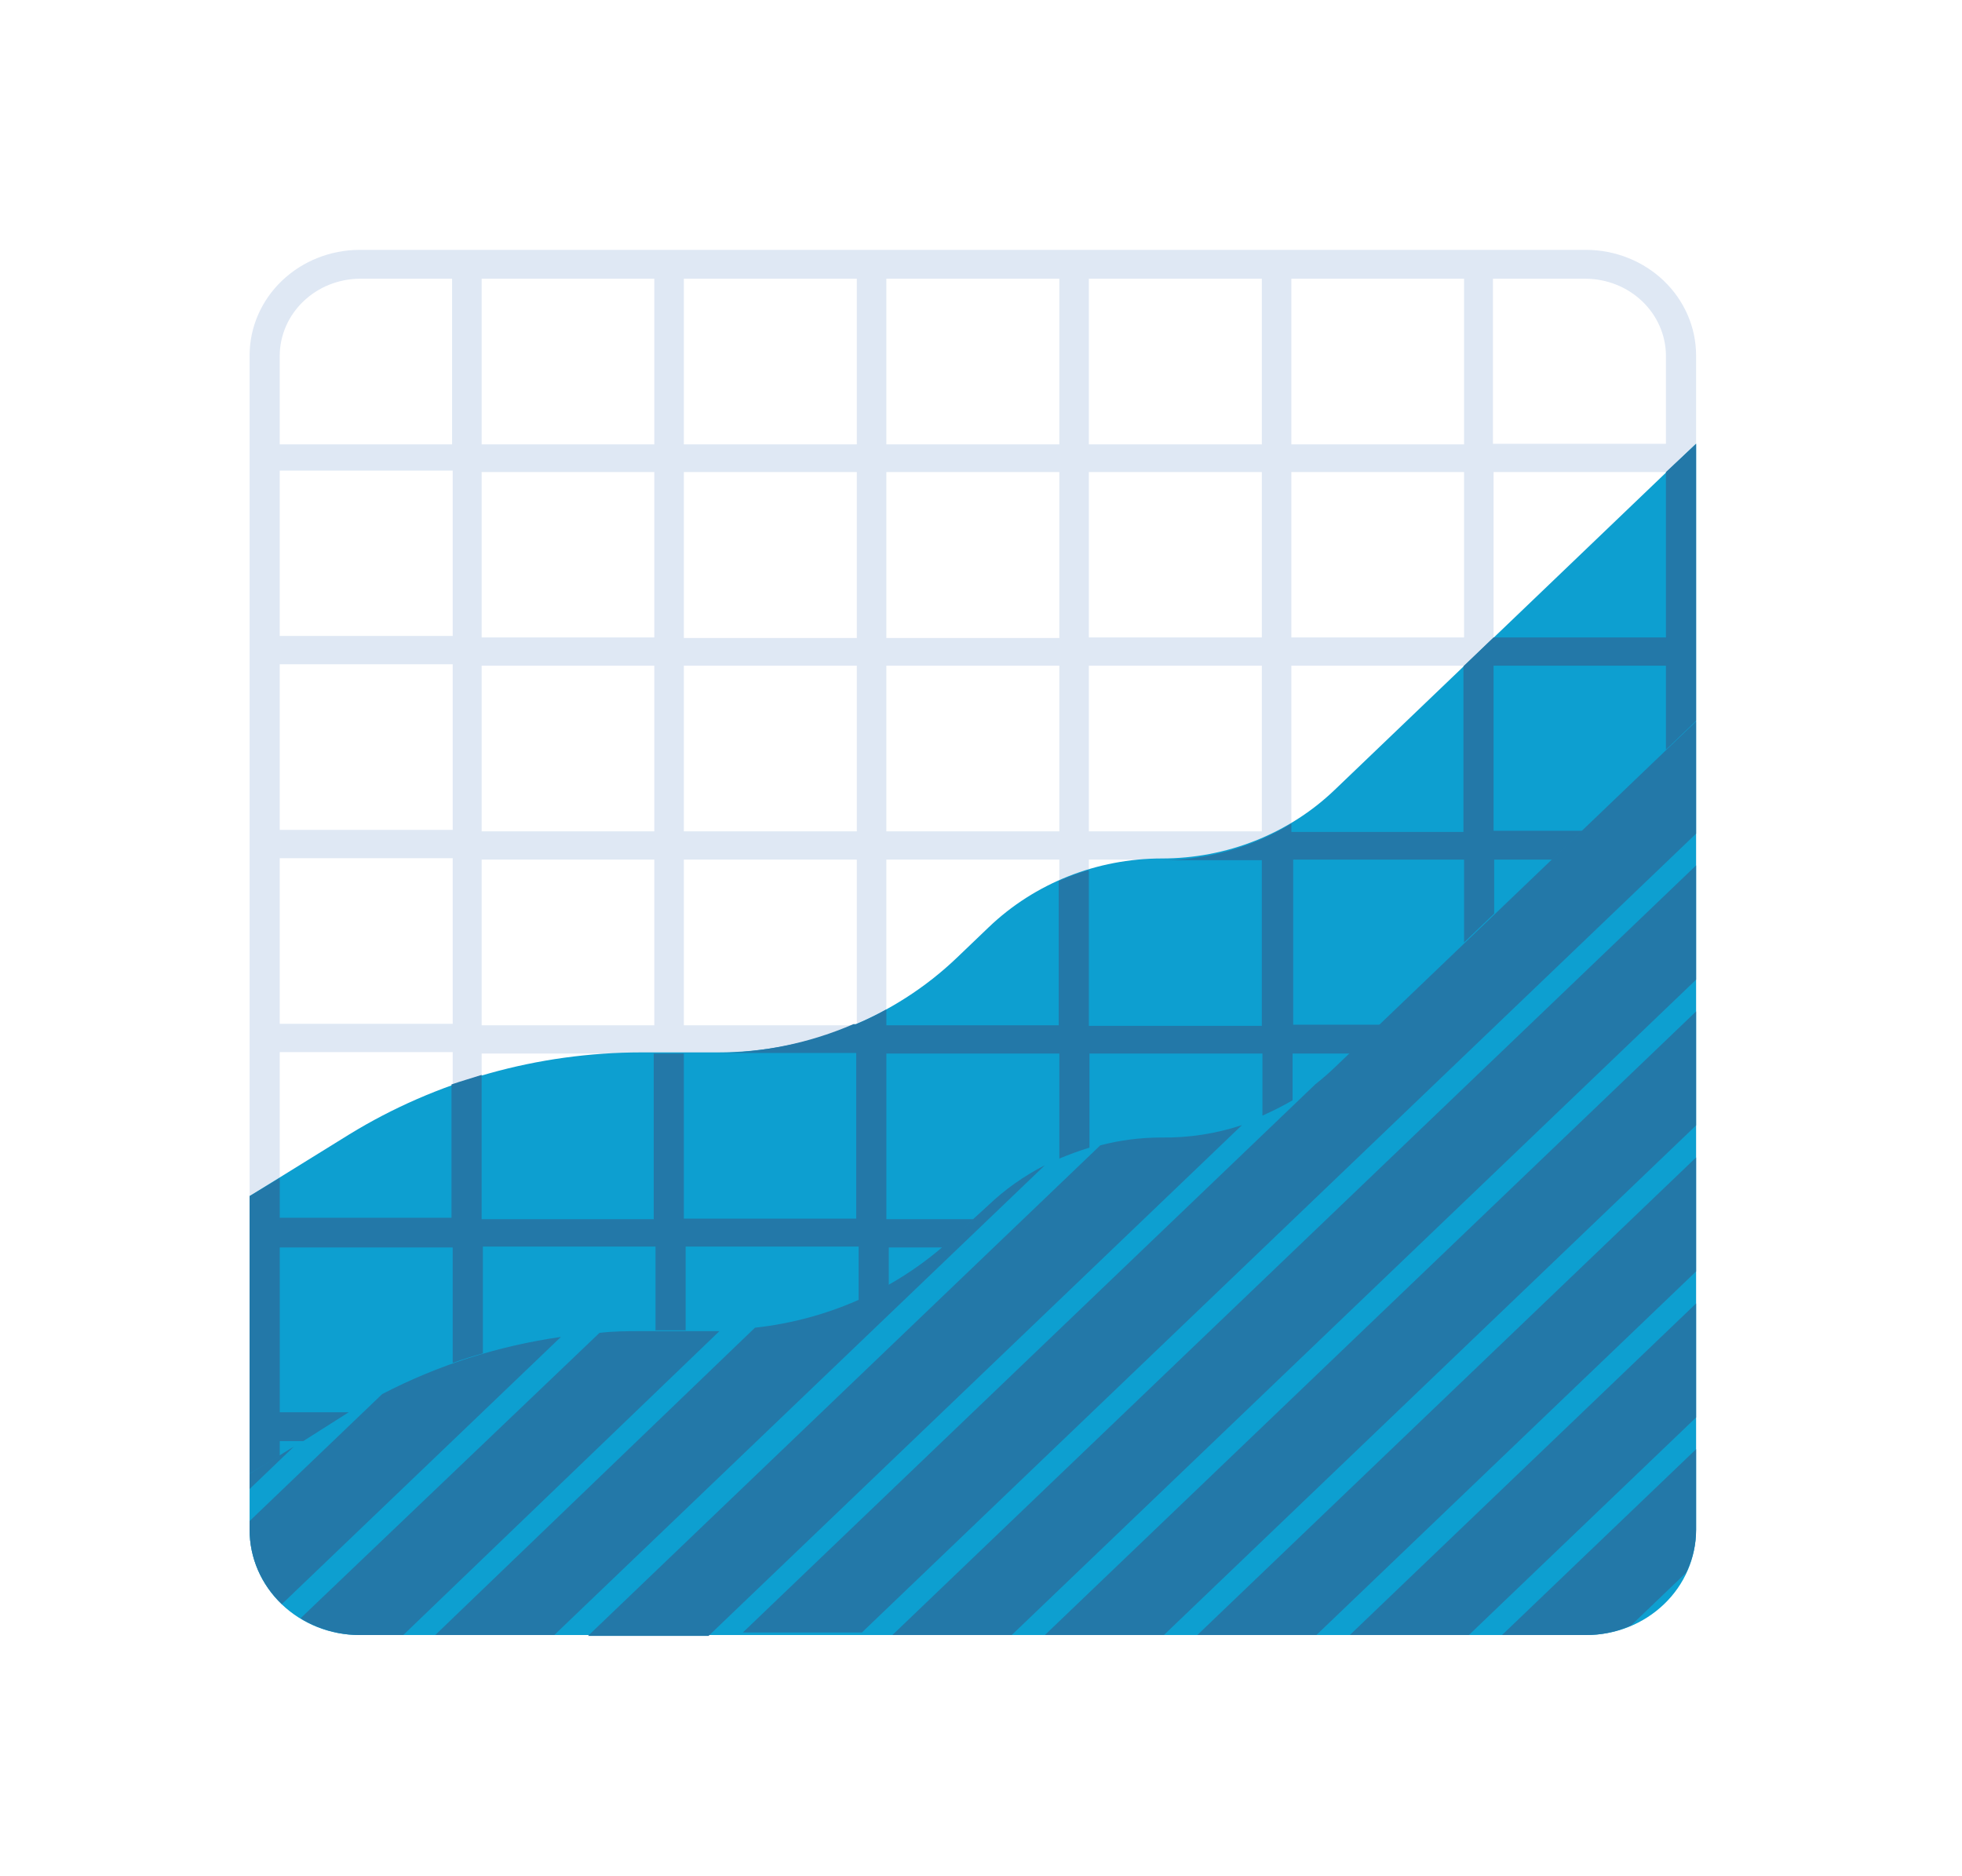<?xml version="1.0" encoding="UTF-8"?>
<svg xmlns="http://www.w3.org/2000/svg" width="68" height="65" viewBox="0 0 68 65" fill="none">
  <path d="M54.972 8.658H12.463C11.453 8.661 10.485 9.046 9.77 9.73C9.056 10.414 8.653 11.341 8.651 12.308V53.008C8.653 53.975 9.056 54.902 9.77 55.586C10.485 56.27 11.453 56.655 12.463 56.658H54.972C55.982 56.655 56.95 56.27 57.664 55.586C58.379 54.902 58.781 53.975 58.784 53.008V12.308C58.781 11.341 58.379 10.414 57.664 9.73C56.95 9.046 55.982 8.661 54.972 8.658ZM44.757 9.658H50.742V15.398H44.757V9.658ZM50.742 22.088H44.757V16.358H50.742V22.088ZM50.742 28.808H44.757V23.068H50.742V28.808ZM50.742 35.528H44.757V29.788H50.742V35.528ZM50.742 42.248H44.757V36.508H50.742V42.248ZM50.742 48.958H44.757V43.228H50.742V48.958ZM16.693 43.228H22.677V48.958H16.693V43.228ZM16.693 36.508H22.677V42.248H16.693V36.508ZM16.693 29.788H22.677V35.528H16.693V29.788ZM16.693 23.068H22.677V28.808H16.693V23.068ZM16.693 16.358H22.677V22.088H16.693V16.358ZM43.733 22.088H37.738V16.358H43.733V22.088ZM43.733 28.808H37.738V23.068H43.733V28.808ZM43.733 35.528H37.738V29.788H43.733V35.528ZM43.733 42.248H37.738V36.508H43.733V42.248ZM23.701 36.508H29.696V42.248H23.701V36.508ZM23.701 29.788H29.696V35.528H23.701V29.788ZM23.701 23.068H29.696V28.808H23.701V23.068ZM36.715 28.808H30.72V23.068H36.715V28.808ZM36.715 35.528H30.72V29.788H36.715V35.528ZM30.72 36.528H36.715V42.268H30.72V36.528ZM36.715 22.108H30.72V16.358H36.715V22.108ZM29.696 22.108H23.701V16.358H29.696V22.108ZM23.701 43.228H29.696V48.958H23.701V43.228ZM30.72 43.228H36.715V48.958H30.72V43.228ZM37.738 43.228H43.733V48.958H37.738V43.228ZM37.738 9.658H43.733V15.398H37.738V9.658ZM30.72 9.658H36.715V15.398H30.72V9.658ZM23.701 9.658H29.696V15.398H23.701V9.658ZM16.693 9.658H22.677V15.398H16.693V9.658ZM9.695 12.308C9.703 11.608 9.997 10.938 10.515 10.443C11.032 9.947 11.731 9.666 12.463 9.658H15.669V15.398H9.695V12.308ZM9.695 16.308H15.69V22.038H9.695V16.308ZM9.695 23.018H15.69V28.758H9.695V23.018ZM9.695 29.738H15.69V35.478H9.695V29.738ZM9.695 36.458H15.69V42.198H9.695V36.458ZM9.695 43.178H15.69V48.958H9.695V43.178ZM15.669 55.658H12.463C11.731 55.65 11.032 55.368 10.515 54.873C9.997 54.378 9.703 53.708 9.695 53.008V49.938H15.69L15.669 55.658ZM22.677 55.658H16.693V49.938H22.677V55.658ZM29.696 55.658H23.701V49.938H29.696V55.658ZM36.715 55.658H30.72V49.938H36.715V55.658ZM43.733 55.658H37.738V49.938H43.733V55.658ZM50.742 55.658H44.757V49.938H50.742V55.658ZM57.739 53.008C57.731 53.708 57.437 54.378 56.92 54.873C56.403 55.368 55.703 55.65 54.972 55.658H51.765V49.938H57.739V53.008ZM57.739 48.958H51.765V43.228H57.739V48.958ZM57.739 42.248H51.765V36.508H57.739V42.248ZM57.739 35.528H51.765V29.788H57.739V35.528ZM57.739 28.808H51.765V23.068H57.739V28.808ZM57.739 22.088H51.765V16.358H57.739V22.088ZM51.744 15.378V9.658H54.951C55.686 9.661 56.391 9.94 56.912 10.436C57.434 10.932 57.731 11.604 57.739 12.308V15.378H51.744Z" fill="#DFE8F4"></path>
  <path d="M58.784 49.938V15.378L46.251 27.378C45.465 28.13 44.531 28.726 43.505 29.133C42.478 29.54 41.377 29.749 40.266 29.748C38.017 29.75 35.861 30.606 34.271 32.128L33.174 33.178C32.086 34.221 30.793 35.049 29.37 35.613C27.947 36.178 26.422 36.468 24.881 36.468H22.228C18.641 36.471 15.129 37.456 12.108 39.308L8.651 41.448V53.008C8.649 53.488 8.747 53.963 8.938 54.406C9.129 54.85 9.41 55.253 9.764 55.592C10.118 55.931 10.539 56.2 11.002 56.383C11.466 56.566 11.962 56.659 12.463 56.658H54.972C55.473 56.659 55.969 56.566 56.432 56.383C56.895 56.2 57.316 55.931 57.67 55.592C58.025 55.253 58.306 54.85 58.497 54.406C58.688 53.963 58.785 53.488 58.784 53.008V49.938Z" fill="#0D9FD0"></path>
  <path d="M57.739 16.358V22.088H51.765L50.721 23.088V28.828H44.757V28.538C43.403 29.365 41.831 29.806 40.224 29.808H43.733V35.548H37.738V30.148C37.38 30.248 37.031 30.375 36.694 30.528V35.528H30.72V34.978C30.386 35.168 30.051 35.328 29.675 35.488H29.581C28.084 36.136 26.462 36.477 24.819 36.488H29.675V42.228H23.701V36.508H22.657V42.248H16.693V37.248C16.348 37.358 16.003 37.458 15.648 37.578V42.198H9.695V40.818L8.651 41.448V51.068L9.695 50.448V49.938H10.51L12.087 48.938H9.695V43.228H15.69V47.228C16.024 47.108 16.369 46.998 16.735 46.898V43.198H22.719V46.098H23.764V43.198H29.759V45.078C30.114 44.928 30.448 44.758 30.803 44.578V43.228H32.673C32.819 43.098 32.976 42.978 33.111 42.838L33.738 42.248H30.72V36.508H36.715V40.148C37.056 40.004 37.405 39.877 37.759 39.768V36.508H43.754V38.658C44.112 38.5 44.461 38.323 44.799 38.128V36.508H46.804L47.849 35.508H44.82V29.788H50.742V32.658L51.786 31.658V29.788H53.802L54.846 28.788H51.765V23.068H57.739V25.978L58.784 24.978V15.378L57.739 16.358Z" fill="#2378A8"></path>
  <path d="M58.784 28.808V24.998L46.251 36.998C46.042 37.198 45.822 37.388 45.593 37.568L25.748 56.568H29.874L58.784 28.888V28.808Z" fill="#2378A8"></path>
  <path d="M58.784 43.218V42.248V40.108L41.498 56.658H43.734H44.757H45.624L58.784 44.058V43.218Z" fill="#2378A8"></path>
  <path d="M58.784 38.438V36.508V35.528V35.048L36.214 56.658H36.715H37.739H40.339L58.784 38.998V38.438Z" fill="#2378A8"></path>
  <path d="M58.784 53.008V50.218L52.058 56.658H54.972C55.51 56.658 56.041 56.545 56.528 56.328L58.439 54.498C58.666 54.031 58.784 53.523 58.784 53.008Z" fill="#2378A8"></path>
  <path d="M58.784 48.958V46.128V45.168L46.783 56.658H50.742H50.909L58.784 49.118V48.958Z" fill="#2378A8"></path>
  <path d="M58.784 33.948V32.698V31.718V29.988L30.929 56.658H35.065L58.784 33.948Z" fill="#2378A8"></path>
  <path d="M8.651 51.598L10.186 50.128L8.651 51.068V51.598Z" fill="#2378A8"></path>
  <path d="M13.246 48.308L8.651 52.708V53.008C8.65 53.487 8.748 53.962 8.94 54.405C9.132 54.848 9.413 55.25 9.768 55.588L19.44 46.328C17.27 46.637 15.174 47.307 13.246 48.308Z" fill="#2378A8"></path>
  <path d="M34.229 41.788L33.133 42.788C31.258 44.585 28.802 45.721 26.166 46.008L15.085 56.658H19.21L36.214 40.378C35.483 40.752 34.815 41.227 34.229 41.788Z" fill="#2378A8"></path>
  <path d="M40.224 39.418C39.519 39.42 38.816 39.511 38.135 39.688L20.38 56.688H24.558L43.044 38.988C42.138 39.288 41.183 39.434 40.224 39.418Z" fill="#2378A8"></path>
  <path d="M24.84 46.128H22.228C21.738 46.128 21.257 46.128 20.777 46.188L10.416 56.078C11.038 56.462 11.764 56.663 12.505 56.658H13.977L24.933 46.128H24.84Z" fill="#2378A8"></path>
</svg>
